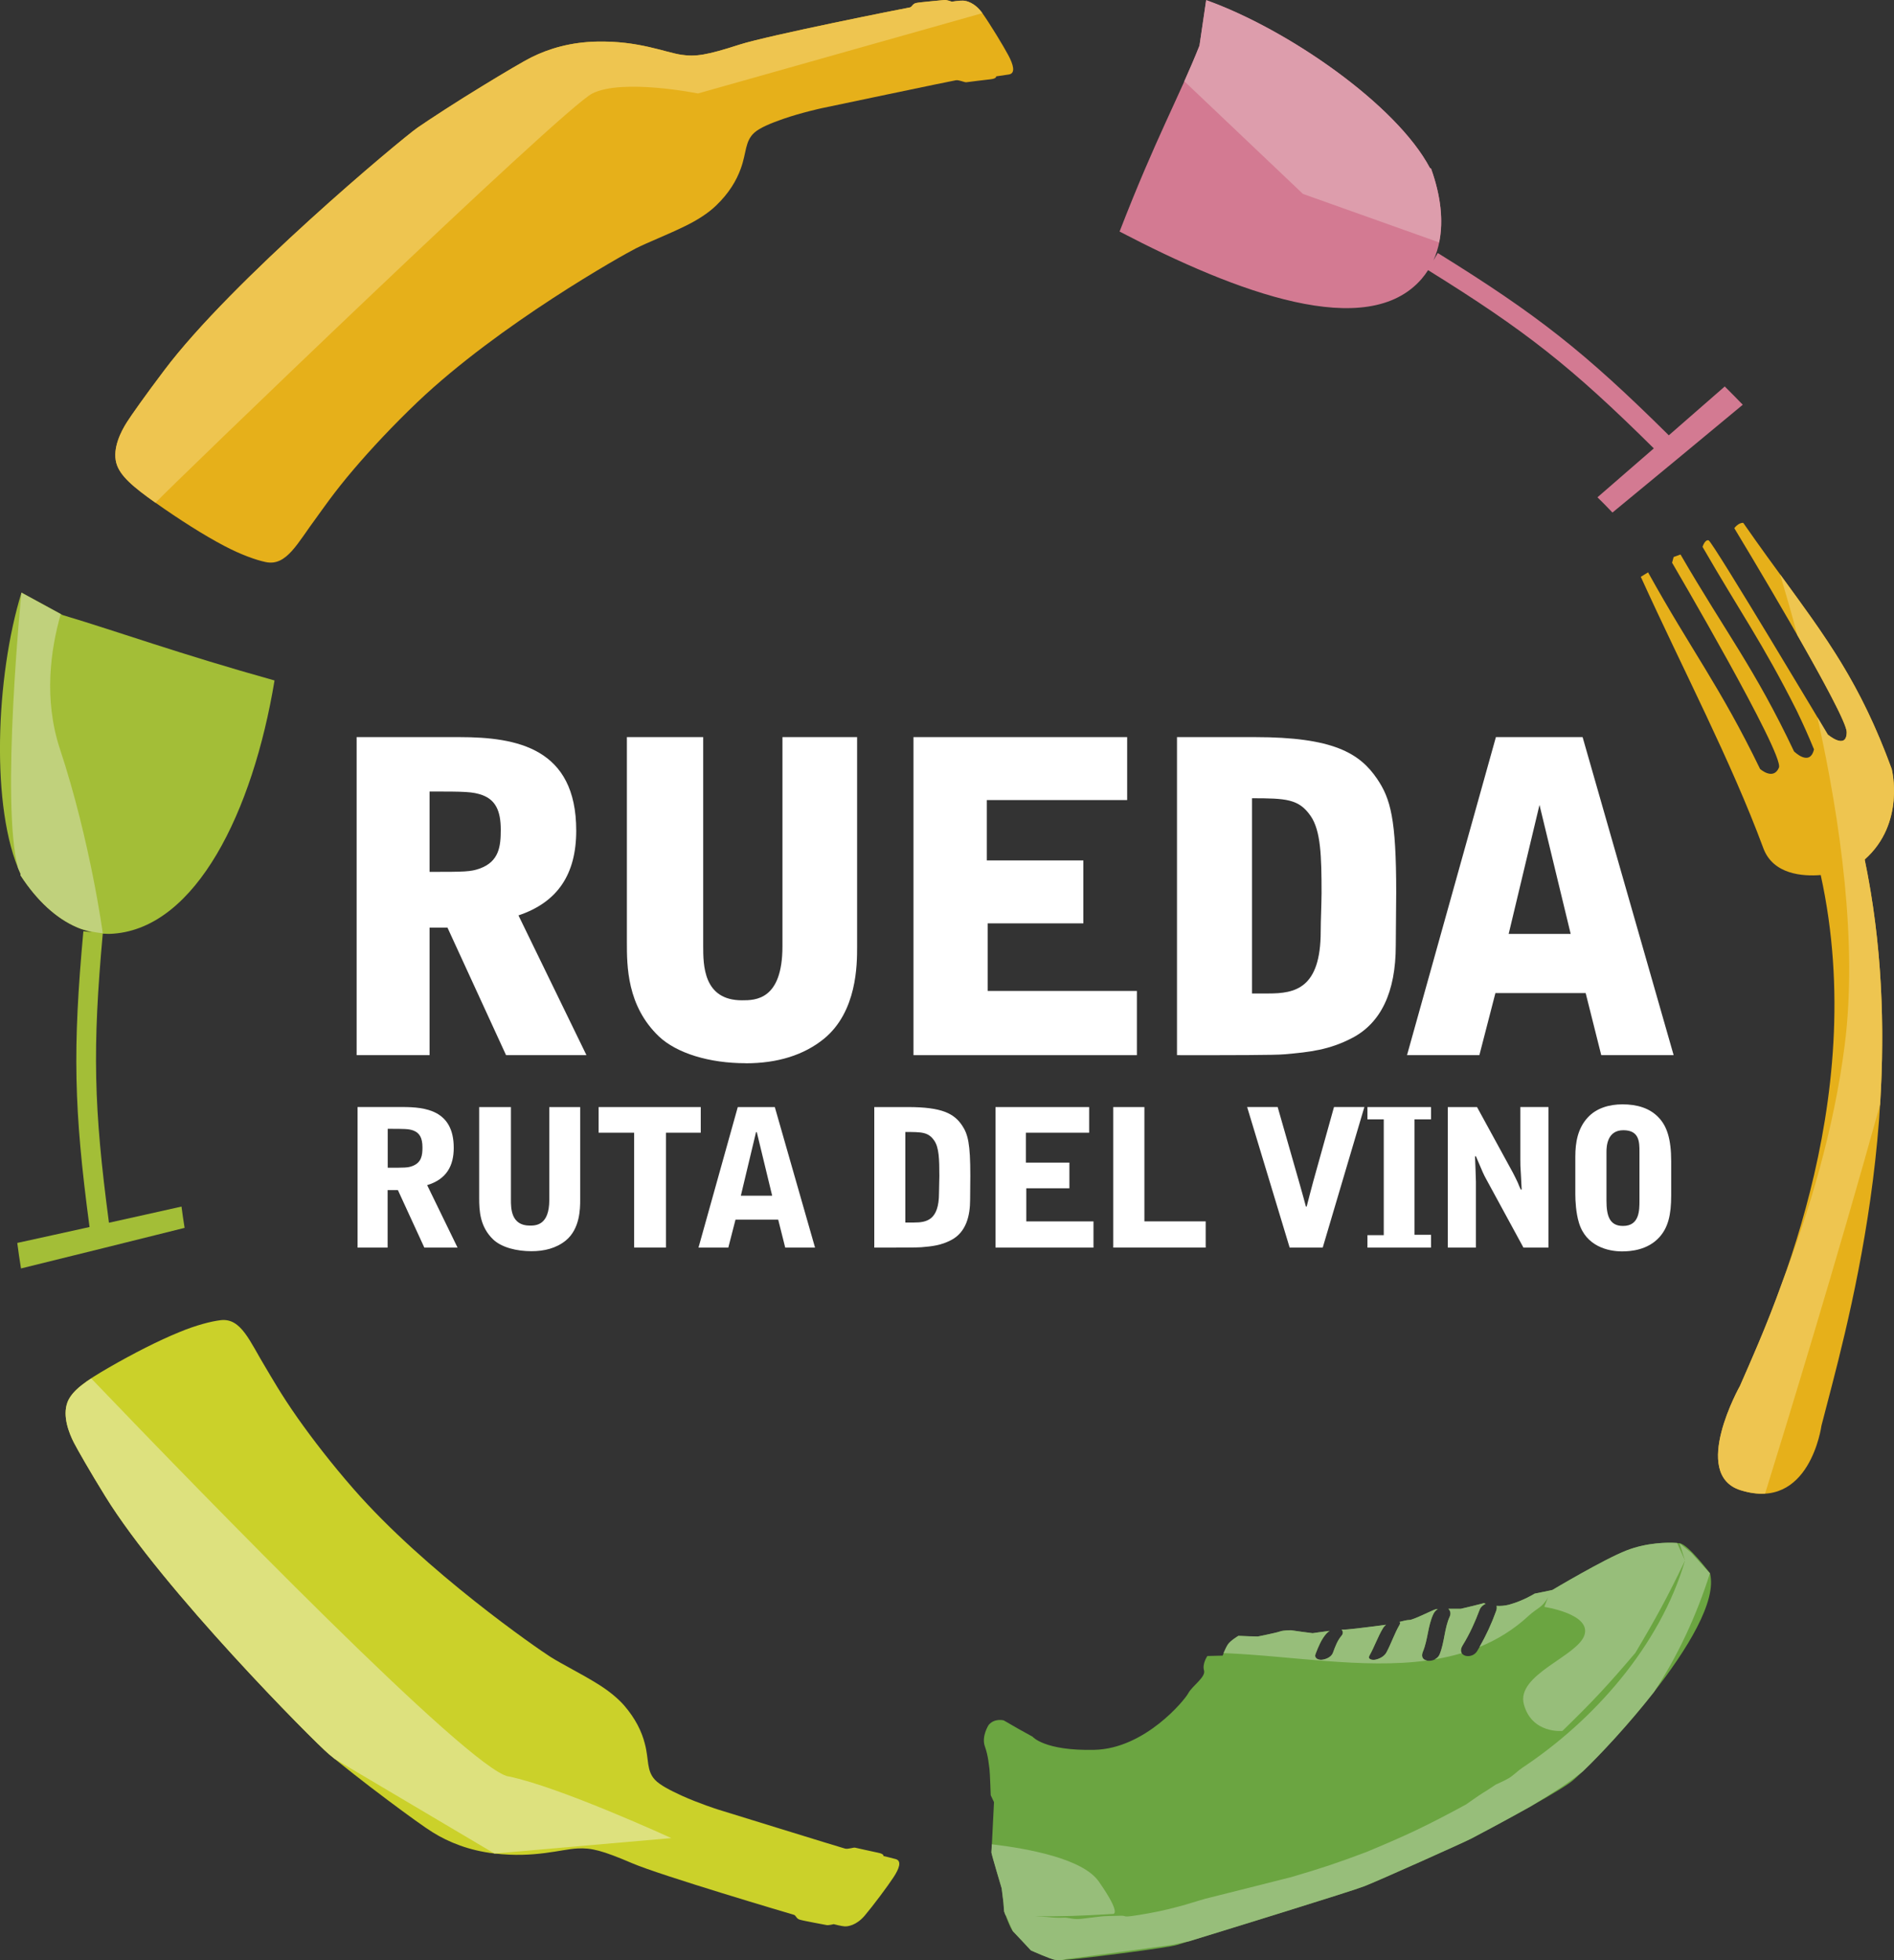 <svg width="58" height="60" viewBox="0 0 58 60" fill="none" xmlns="http://www.w3.org/2000/svg">
<rect x="0" y="0" width="58" height="60" fill="#333333" stroke="none"/>
<g clip-path="url(#clip0_2710_2228)">
<path d="M52.364 48.157C52.364 48.157 51.694 47.269 51.435 47.239C51.179 47.208 50.489 47.198 49.811 47.46C49.131 47.722 47.538 48.671 47.538 48.671C47.321 48.718 47.212 48.74 46.995 48.783C46.995 48.783 46.653 48.999 46.224 49.117C46.079 49.157 45.943 49.164 45.828 49.157C45.842 49.197 45.839 49.25 45.815 49.317C45.66 49.745 45.469 50.155 45.233 50.542C45.071 50.808 44.579 50.708 44.793 50.362C45.005 50.02 45.172 49.65 45.313 49.273C45.344 49.191 45.416 49.13 45.495 49.093C45.462 49.082 45.442 49.073 45.442 49.073C45.157 49.147 45.015 49.181 44.731 49.248C44.731 49.248 44.545 49.247 44.356 49.248C44.415 49.304 44.439 49.393 44.397 49.484C44.232 49.844 44.239 50.271 44.086 50.643C43.978 50.914 43.425 50.916 43.574 50.559C43.728 50.189 43.724 49.769 43.894 49.408C43.924 49.345 43.972 49.291 44.03 49.254C44.003 49.254 43.982 49.257 43.972 49.26C43.886 49.277 43.285 49.588 43.162 49.588C43.094 49.588 42.973 49.617 42.86 49.647C42.878 49.667 42.884 49.695 42.86 49.736C42.703 50.005 42.606 50.305 42.458 50.583C42.39 50.707 42.239 50.782 42.111 50.806C42.037 50.819 41.871 50.803 41.939 50.678C42.091 50.406 42.191 50.106 42.352 49.84C42.376 49.799 42.408 49.766 42.444 49.736C42.225 49.768 41.902 49.806 41.902 49.806C41.902 49.806 41.237 49.893 41.113 49.884C41.106 49.884 41.095 49.884 41.082 49.884C41.13 49.928 41.141 50.002 41.085 50.069C40.955 50.22 40.889 50.405 40.819 50.594C40.77 50.728 40.592 50.8 40.468 50.808C40.365 50.813 40.237 50.759 40.288 50.627C40.374 50.405 40.464 50.182 40.618 50.007C40.647 49.974 40.681 49.947 40.717 49.923C40.467 49.954 40.197 49.994 40.197 49.994C39.933 49.961 39.801 49.943 39.538 49.904C39.538 49.904 39.303 49.901 39.198 49.941C39.095 49.981 38.517 50.096 38.517 50.096C38.281 50.091 38.162 50.085 37.925 50.075C37.925 50.075 37.68 50.22 37.601 50.341C37.522 50.462 37.441 50.678 37.441 50.678C37.255 50.684 37.162 50.687 36.974 50.69C36.974 50.69 36.809 50.927 36.871 51.131C36.932 51.334 36.504 51.61 36.389 51.829C36.273 52.048 35.055 53.526 33.517 53.562C31.979 53.599 31.618 53.158 31.618 53.158C31.263 52.965 31.087 52.865 30.738 52.661C30.738 52.661 30.453 52.583 30.273 52.804C30.273 52.804 30.05 53.151 30.159 53.454C30.267 53.754 30.285 54.062 30.301 54.155C30.315 54.246 30.339 54.952 30.339 54.952C30.379 55.036 30.4 55.079 30.439 55.163L30.362 56.705C30.384 56.827 30.676 57.802 30.676 57.802C30.698 57.974 30.707 58.061 30.73 58.233C30.738 58.343 30.743 58.398 30.751 58.508C30.751 58.508 30.93 59.025 31.019 59.114C31.107 59.202 31.571 59.701 31.571 59.701C31.571 59.701 32.168 59.97 32.312 59.99C32.457 60.008 32.632 59.996 33.08 59.947C33.527 59.9 35.748 59.623 36.039 59.535C36.329 59.447 41.319 57.916 41.781 57.735C42.243 57.554 44.828 56.396 45.061 56.274C45.291 56.153 47.47 55.006 48.08 54.566C48.689 54.128 52.804 49.857 52.365 48.156L52.364 48.157Z" fill="#6BA541"/>
<path d="M3.337 37.428C2.866 33.886 2.829 32.093 3.147 28.579C3.257 28.587 3.368 28.589 3.48 28.579C5.997 28.387 7.739 24.87 8.407 20.829C5.46 20.005 3.643 19.342 1.919 18.827C1.544 18.622 1.143 18.405 0.658 18.14C-0.135 20.704 -0.291 24.767 0.629 26.746C0.629 26.76 0.627 26.775 0.625 26.789C0.656 26.836 0.687 26.881 0.718 26.927C0.718 26.93 0.721 26.931 0.721 26.934C0.721 26.934 0.721 26.934 0.721 26.933C1.338 27.826 2.057 28.367 2.81 28.532C2.733 28.523 2.653 28.516 2.553 28.505C2.224 32.104 2.258 33.935 2.742 37.559C1.856 37.753 1.413 37.854 0.529 38.046C0.569 38.359 0.594 38.514 0.643 38.827C2.647 38.334 3.651 38.084 5.653 37.585C5.613 37.324 5.591 37.193 5.558 36.933C4.668 37.131 4.228 37.232 3.336 37.428H3.337Z" fill="#A3BE37"/>
<path d="M52.817 11.83C52.133 12.429 51.791 12.728 51.104 13.325C48.516 10.763 47.084 9.638 44.029 7.745C43.976 7.834 43.935 7.903 43.896 7.97C44.233 7.228 44.22 6.263 43.825 5.162C43.813 5.153 43.801 5.146 43.787 5.139C42.767 3.21 39.449 0.901 36.938 0.004C36.86 0.539 36.794 0.982 36.733 1.397C36.088 3.011 35.404 4.201 34.285 7.088C37.893 8.972 41.872 10.454 43.533 8.538C43.606 8.453 43.673 8.363 43.732 8.269C46.714 10.119 48.115 11.22 50.645 13.725C49.955 14.326 49.614 14.62 48.919 15.222C49.107 15.405 49.197 15.501 49.378 15.689C50.977 14.371 51.777 13.711 53.369 12.389C53.149 12.163 53.04 12.051 52.816 11.829L52.817 11.83Z" fill="#D37A92"/>
<path d="M29.147 0.051C29.147 0.051 29.385 0.013 29.49 0.019C29.588 0.021 29.852 0.077 30.082 0.401C30.311 0.724 30.734 1.417 30.881 1.696C31.029 1.976 31.108 2.242 30.899 2.279C30.809 2.293 30.504 2.338 30.504 2.338C30.504 2.338 30.525 2.407 30.331 2.427C30.137 2.446 29.638 2.513 29.59 2.518C29.536 2.524 29.374 2.443 29.275 2.456C29.178 2.468 25.163 3.312 25.163 3.312C25.163 3.312 24.549 3.444 23.985 3.639C23.619 3.767 23.274 3.907 23.103 4.059C22.808 4.322 22.863 4.674 22.685 5.16C22.554 5.526 22.324 5.913 21.93 6.291C21.688 6.526 21.345 6.744 20.975 6.923C20.443 7.185 19.862 7.407 19.468 7.605C19.07 7.805 15.295 9.921 12.786 12.305C12.026 13.03 11.357 13.749 10.84 14.355C10.233 15.064 9.857 15.617 9.71 15.817C9.105 16.626 8.779 17.339 8.138 17.205C7.843 17.144 7.375 16.978 6.862 16.707C6.247 16.384 5.488 15.902 4.761 15.387C4.084 14.908 3.667 14.562 3.562 14.171C3.442 13.722 3.701 13.21 3.885 12.924C4.015 12.718 4.455 12.093 5.024 11.342C7.089 8.589 12.284 4.255 12.79 3.904C13.146 3.658 13.994 3.104 14.79 2.621C15.436 2.227 16.042 1.868 16.279 1.751C16.812 1.487 17.474 1.289 18.277 1.272C19.57 1.245 20.357 1.601 20.875 1.677C21.304 1.74 21.657 1.685 22.633 1.369C23.528 1.08 27.77 0.24 27.857 0.228C27.935 0.215 27.939 0.115 28.053 0.091C28.169 0.065 28.859 0.007 28.92 -0.001C28.982 -0.011 29.147 0.05 29.147 0.05V0.051Z" fill="#E6B01A"/>
<path d="M25.537 58.9C25.537 58.9 25.766 58.96 25.867 58.966C25.965 58.971 26.221 58.936 26.474 58.644C26.724 58.351 27.194 57.722 27.36 57.466C27.53 57.21 27.627 56.961 27.428 56.906C27.346 56.881 27.054 56.813 27.054 56.813C27.054 56.813 27.078 56.748 26.892 56.712C26.707 56.675 26.231 56.566 26.188 56.557C26.135 56.544 25.973 56.61 25.877 56.585C25.787 56.564 21.978 55.386 21.978 55.386C21.978 55.386 21.398 55.201 20.87 54.962C20.528 54.804 20.206 54.641 20.056 54.478C19.792 54.194 19.877 53.858 19.746 53.371C19.653 53.006 19.464 52.613 19.119 52.21C18.905 51.964 18.593 51.718 18.254 51.515C17.763 51.213 17.221 50.946 16.857 50.717C16.489 50.486 13.03 48.102 10.819 45.568C10.147 44.799 9.565 44.042 9.117 43.408C8.595 42.667 8.282 42.103 8.156 41.897C7.645 41.059 7.39 40.339 6.761 40.41C6.471 40.444 6.004 40.562 5.485 40.779C4.861 41.033 4.081 41.429 3.33 41.863C2.633 42.266 2.201 42.56 2.064 42.927C1.909 43.35 2.115 43.869 2.265 44.161C2.374 44.371 2.743 45.021 3.223 45.797C4.976 48.644 9.611 53.306 10.07 53.691C10.392 53.96 11.161 54.572 11.886 55.111C12.476 55.553 13.029 55.952 13.249 56.086C13.742 56.393 14.365 56.644 15.139 56.735C16.383 56.879 17.182 56.605 17.686 56.581C18.106 56.558 18.442 56.641 19.359 57.033C20.196 57.396 24.223 58.587 24.305 58.61C24.379 58.628 24.379 58.724 24.483 58.758C24.597 58.796 25.253 58.913 25.313 58.926C25.372 58.939 25.537 58.897 25.537 58.897V58.9Z" fill="#CBD12A"/>
<path d="M57.931 23.542C56.716 20.224 55.408 18.92 53.384 16.005C53.229 15.997 53.11 16.168 53.11 16.168C53.11 16.168 56.555 21.852 56.552 22.413C56.547 22.973 55.972 22.485 55.972 22.485C55.972 22.485 52.439 16.567 52.322 16.539C52.205 16.511 52.137 16.74 52.137 16.74C53.292 18.74 53.974 19.675 55.02 21.752C55.243 22.219 55.351 22.458 55.55 22.938C55.42 23.481 54.938 22.999 54.938 22.999C53.736 20.463 52.849 19.362 51.462 16.973C51.378 17.003 51.337 17.02 51.252 17.05C51.234 17.12 51.224 17.155 51.204 17.224C51.204 17.224 54.649 23.098 54.476 23.498C54.303 23.899 53.899 23.538 53.899 23.538C52.674 21.013 51.792 19.906 50.469 17.52C50.379 17.575 50.335 17.602 50.246 17.656C51.543 20.508 53.006 23.283 53.999 25.964C54.299 26.77 55.207 26.829 55.756 26.785C57.299 33.804 54.164 40.392 53.285 42.421C53.285 42.421 51.76 45.128 53.3 45.615C55.425 46.286 55.779 43.637 55.779 43.637C56.477 40.901 58.634 33.658 57.102 26.311C58.357 25.2 57.931 23.544 57.931 23.544V23.542Z" fill="#E6B01A"/>
<path d="M11.873 38.188H10.949V33.886H12.326C13.018 33.886 13.895 33.98 13.895 35.135C13.895 35.68 13.679 36.095 13.081 36.277L14.011 38.188H12.994L12.185 36.429H11.87V38.188H11.873ZM11.873 35.744C12.402 35.744 12.483 35.744 12.617 35.697C12.913 35.591 12.937 35.357 12.937 35.122C12.937 34.823 12.844 34.677 12.658 34.605C12.512 34.553 12.397 34.553 11.873 34.553V35.742V35.744Z" fill="white"/>
<path d="M14.676 33.887H15.646V36.724C15.646 36.981 15.646 37.515 16.222 37.515C16.403 37.515 16.821 37.515 16.821 36.73V33.887H17.767V36.735C17.767 36.993 17.762 37.615 17.326 37.972C17.029 38.212 16.664 38.299 16.273 38.299C15.826 38.299 15.367 38.188 15.105 37.942C14.693 37.549 14.674 37.057 14.674 36.67V33.886L14.676 33.887Z" fill="white"/>
<path d="M21.459 33.887V34.672H20.395V38.188H19.419V34.672H18.332V33.887H21.459Z" fill="white"/>
<path d="M23.727 33.887L24.959 38.189H24.046L23.831 37.334H22.523L22.303 38.189H21.39L22.593 33.887H23.728H23.727ZM23.175 34.654H23.152L22.687 36.6H23.646L23.175 34.654Z" fill="white"/>
<path d="M26.773 33.887H27.808C28.848 33.887 29.215 34.086 29.459 34.445C29.645 34.719 29.714 35.018 29.714 35.986L29.708 36.718C29.708 37.205 29.593 37.72 29.121 37.962C28.814 38.12 28.551 38.15 28.21 38.178C28.087 38.189 27.477 38.189 26.773 38.189V33.887ZM27.726 37.421H27.994C28.372 37.421 28.755 37.35 28.755 36.523C28.755 36.377 28.766 36.142 28.766 35.997C28.766 35.48 28.755 35.123 28.609 34.913C28.428 34.65 28.225 34.65 27.724 34.65V37.422L27.726 37.421Z" fill="white"/>
<path d="M30.487 33.887H33.353V34.672H31.417V35.587H32.748V36.373H31.428V37.387H33.486V38.189H30.486V33.887H30.487Z" fill="white"/>
<path d="M34.091 33.887H35.045V37.386H36.922V38.188H34.091V33.886V33.887Z" fill="white"/>
<path d="M39.493 38.188L38.191 33.886H39.126L39.788 36.2C39.887 36.552 39.957 36.798 39.991 36.933H40.014C40.079 36.676 40.148 36.418 40.217 36.159L40.851 33.886H41.781L40.506 38.188H39.49H39.493Z" fill="white"/>
<path d="M41.875 38.188V37.808H42.375V34.263H41.875V33.887H43.822V34.263H43.317V37.797H43.822V38.189H41.875V38.188Z" fill="white"/>
<path d="M44.335 33.887H45.231L46.33 35.897C46.377 35.986 46.434 36.102 46.475 36.19C46.492 36.226 46.552 36.384 46.569 36.412H46.598L46.576 35.978C46.557 35.685 46.557 35.65 46.557 35.486V33.886H47.418V38.188H46.652L45.517 36.102C45.424 35.933 45.419 35.914 45.197 35.394H45.169C45.174 35.516 45.197 36.061 45.197 36.173V38.189H44.336V33.887H44.335Z" fill="white"/>
<path d="M48.241 35.405C48.241 34.965 48.317 34.543 48.613 34.216C48.881 33.917 49.282 33.804 49.683 33.804C50.119 33.804 50.52 33.91 50.805 34.22C51.043 34.477 51.177 34.859 51.177 35.55V36.593C51.177 37.198 51.078 37.583 50.81 37.876C50.456 38.263 49.944 38.305 49.67 38.305C49.252 38.305 48.567 38.152 48.351 37.425C48.258 37.121 48.241 36.745 48.241 36.557V35.404V35.405ZM49.195 36.752C49.195 37.203 49.282 37.526 49.7 37.526C50.205 37.526 50.205 37.051 50.205 36.752V35.258C50.205 34.96 50.205 34.596 49.711 34.596C49.217 34.596 49.195 35.088 49.195 35.258V36.752Z" fill="white"/>
<path d="M17.959 32.298H15.497L13.703 28.394H13.155V32.298H10.921V22.563H14.07C15.838 22.563 17.646 22.903 17.646 25.426C17.646 26.772 17.067 27.621 15.877 28.02L17.959 32.298ZM13.155 24.228V26.688C14.235 26.688 14.412 26.685 14.685 26.588C15.285 26.375 15.335 25.904 15.335 25.399C15.335 24.805 15.167 24.488 14.774 24.339C14.475 24.231 14.238 24.228 13.155 24.228Z" fill="white"/>
<path d="M22.836 32.545C21.717 32.545 20.725 32.239 20.18 31.727C19.197 30.791 19.197 29.567 19.197 28.836V22.563H21.534V28.953C21.534 29.535 21.534 30.619 22.722 30.619C23.124 30.619 23.961 30.619 23.961 28.966V22.563H26.247V28.98C26.247 29.522 26.247 30.965 25.232 31.797C24.618 32.295 23.813 32.547 22.839 32.547L22.836 32.545Z" fill="white"/>
<path d="M34.815 32.298H27.973V22.563H34.517V24.49H30.219V26.338H33.175V28.264H30.245V30.333H34.815V32.298Z" fill="white"/>
<path d="M36.133 32.298H36.043V22.563H38.432C40.821 22.563 41.634 23.051 42.171 23.84C42.584 24.45 42.756 25.067 42.756 27.314L42.743 28.942C42.743 30.367 42.287 31.323 41.39 31.781C40.705 32.133 40.13 32.204 39.329 32.272C39.056 32.299 37.701 32.299 36.133 32.299V32.298ZM38.34 30.41H38.844C39.654 30.41 40.444 30.263 40.444 28.509C40.444 28.345 40.45 28.133 40.457 27.92C40.462 27.709 40.47 27.499 40.47 27.337C40.47 26.206 40.447 25.43 40.138 24.98C39.775 24.45 39.375 24.436 38.34 24.434V30.408V30.41Z" fill="white"/>
<path d="M51.252 32.298H49.035L48.558 30.398H45.794L45.303 32.298H43.087L45.809 22.563H48.464L51.252 32.298ZM46.2 28.587H48.099L47.144 24.638L46.2 28.587Z" fill="white"/>
<path d="M18.14 2.861C19.064 2.396 21.374 2.861 21.374 2.861L30.082 0.403C29.851 0.078 29.588 0.023 29.49 0.02C29.385 0.014 29.147 0.053 29.147 0.053C29.147 0.053 28.982 -0.009 28.92 0.001C28.859 0.01 28.169 0.068 28.053 0.094C27.939 0.118 27.933 0.218 27.857 0.23C27.77 0.243 23.528 1.083 22.633 1.371C21.657 1.687 21.305 1.743 20.875 1.68C20.358 1.605 19.57 1.248 18.277 1.275C17.474 1.292 16.812 1.488 16.279 1.754C16.04 1.871 15.436 2.229 14.79 2.624C13.994 3.107 13.146 3.661 12.79 3.907C12.285 4.258 7.089 8.592 5.024 11.345C4.456 12.096 4.015 12.721 3.885 12.927C3.703 13.213 3.442 13.725 3.562 14.173C3.668 14.565 4.084 14.91 4.761 15.39C5.237 14.88 17.216 3.328 18.139 2.861H18.14Z" fill="#EEC550"/>
<path d="M57.931 23.542C56.957 20.884 55.924 19.519 54.512 17.581C54.682 18.148 54.862 18.772 55.039 19.439C55.825 20.813 56.554 22.154 56.552 22.411C56.547 22.972 55.972 22.484 55.972 22.484C55.972 22.484 55.852 22.283 55.656 21.957C56.372 25.184 56.887 28.9 56.489 32.002C56.163 34.551 55.415 37.055 54.585 39.228C54.071 40.665 53.563 41.775 53.284 42.419C53.284 42.419 51.759 45.127 53.298 45.613C53.58 45.701 53.83 45.731 54.053 45.717C54.642 43.825 56.242 38.613 57.574 33.806C57.722 31.445 57.639 28.885 57.102 26.309C58.357 25.198 57.931 23.542 57.931 23.542Z" fill="#EEC550"/>
<path d="M0.557 26.583C0.581 26.64 0.604 26.695 0.629 26.748C0.629 26.762 0.627 26.776 0.625 26.79C0.656 26.837 0.687 26.883 0.718 26.928C0.718 26.931 0.721 26.933 0.721 26.935C0.721 26.935 0.721 26.935 0.721 26.934C1.242 27.689 1.837 28.189 2.464 28.426C2.856 28.549 3.147 28.566 3.147 28.566C3.147 28.566 2.77 25.752 1.834 22.922C1.332 21.399 1.551 19.88 1.86 18.797C1.5 18.602 1.118 18.393 0.656 18.141C0.656 18.141 0.014 24.612 0.556 26.583H0.557Z" fill="#C0D17C"/>
<path d="M15.565 54.377C14.345 54.131 6.263 45.812 2.793 42.193C2.409 42.445 2.16 42.67 2.064 42.93C1.909 43.352 2.115 43.872 2.265 44.163C2.374 44.374 2.743 45.024 3.223 45.8C4.976 48.647 9.611 53.309 10.07 53.694C10.119 53.734 10.178 53.784 10.245 53.838L15.14 56.736L20.559 56.264C20.559 56.264 17.127 54.69 15.566 54.374L15.565 54.377Z" fill="#DDE17E"/>
<path d="M43.786 5.139C42.766 3.21 39.448 0.901 36.936 0.004C36.858 0.539 36.792 0.982 36.731 1.397C36.581 1.774 36.428 2.128 36.267 2.488L39.901 5.936L44.069 7.42C44.203 6.772 44.127 6.008 43.824 5.163C43.811 5.155 43.8 5.147 43.786 5.14V5.139Z" fill="#DD9DAC"/>
<path d="M32.508 59.999C32.574 59.983 32.649 59.962 32.761 59.952C33.037 59.925 35.896 59.533 35.896 59.533C36.07 59.498 36.245 59.458 36.418 59.421C37.65 59.042 41.383 57.893 41.778 57.738C42.24 57.557 44.826 56.399 45.059 56.277C45.2 56.203 46.069 55.745 46.861 55.301C47.164 55.117 47.465 54.932 47.76 54.74C48.009 54.578 48.248 54.4 48.48 54.214C49.001 53.714 49.863 52.797 50.648 51.795C51.389 50.677 51.959 49.428 52.364 48.158C52.135 47.911 52.023 47.786 51.797 47.535C51.651 47.417 51.578 47.359 51.435 47.241C51.5 47.453 51.533 47.559 51.599 47.772C50.829 50.398 48.785 52.677 46.614 54.114C46.484 54.2 46.343 54.347 46.206 54.429C46.069 54.51 45.804 54.626 45.804 54.626C45.804 54.626 45.483 54.843 45.4 54.888C45.317 54.935 44.895 55.234 44.895 55.234C43.709 55.877 43.097 56.17 41.84 56.691C40.94 57.029 40.482 57.182 39.552 57.455C39.552 57.455 37.032 58.093 36.902 58.122C36.772 58.152 36.027 58.419 35.137 58.573C34.249 58.727 34.567 58.636 34.328 58.64C34.087 58.646 33.812 58.65 33.712 58.663C33.611 58.675 33.377 58.705 33.109 58.735C32.838 58.765 32.715 58.684 32.547 58.7C32.381 58.714 32.059 58.678 32.059 58.678C31.914 58.67 31.825 58.664 31.701 58.656C32.457 58.667 33.108 58.644 34.067 58.586C34.067 58.586 34.395 58.66 33.647 57.591C33.159 56.893 31.479 56.584 30.372 56.453L30.359 56.705C30.381 56.827 30.674 57.802 30.674 57.802C30.695 57.974 30.705 58.061 30.727 58.233C30.736 58.343 30.74 58.398 30.748 58.508C30.748 58.508 30.765 58.557 30.792 58.627C30.795 58.627 30.798 58.627 30.802 58.627L31.017 59.114C31.104 59.202 31.568 59.701 31.568 59.701C31.568 59.701 32.165 59.97 32.309 59.99C32.365 59.997 32.426 60 32.505 59.997L32.508 59.999Z" fill="#97BE7A"/>
<path d="M43.7 50.829C43.584 50.808 43.504 50.719 43.573 50.556C43.727 50.186 43.722 49.766 43.893 49.405C43.923 49.342 43.971 49.288 44.028 49.251C44.002 49.251 43.98 49.254 43.971 49.257C43.885 49.274 43.283 49.586 43.161 49.586C43.093 49.586 42.971 49.614 42.859 49.644C42.877 49.664 42.883 49.692 42.859 49.733C42.702 50.002 42.605 50.303 42.456 50.58C42.389 50.704 42.238 50.779 42.109 50.803C42.036 50.816 41.869 50.801 41.937 50.675C42.09 50.404 42.19 50.103 42.351 49.837C42.375 49.796 42.407 49.763 42.442 49.733C42.224 49.765 41.901 49.803 41.901 49.803C41.901 49.803 41.236 49.89 41.112 49.882C41.105 49.882 41.093 49.882 41.081 49.882C41.129 49.926 41.14 50 41.083 50.066C40.954 50.217 40.887 50.402 40.818 50.591C40.769 50.725 40.591 50.798 40.467 50.805C40.364 50.81 40.235 50.757 40.286 50.624C40.372 50.402 40.462 50.179 40.616 50.004C40.646 49.971 40.68 49.944 40.715 49.92C40.465 49.951 40.196 49.991 40.196 49.991C39.932 49.958 39.799 49.94 39.537 49.901C39.537 49.901 39.301 49.899 39.197 49.938C39.094 49.978 38.515 50.093 38.515 50.093C38.279 50.088 38.161 50.082 37.924 50.072C37.924 50.072 37.678 50.217 37.599 50.338C37.55 50.414 37.501 50.527 37.469 50.601C39.509 50.681 41.73 51.094 43.697 50.829H43.7Z" fill="#97BE7A"/>
<path d="M44.085 50.64C44.058 50.708 44 50.761 43.934 50.792C44.216 50.745 44.493 50.682 44.764 50.603C44.727 50.547 44.725 50.465 44.792 50.359C45.004 50.017 45.17 49.647 45.311 49.27C45.342 49.189 45.414 49.127 45.493 49.09C45.461 49.079 45.441 49.071 45.441 49.071C45.156 49.145 45.013 49.179 44.73 49.245C44.73 49.245 44.544 49.244 44.354 49.245C44.414 49.301 44.438 49.391 44.395 49.482C44.23 49.842 44.237 50.268 44.085 50.64Z" fill="#97BE7A"/>
<path d="M50.079 50.594C50.74 49.483 51.045 48.917 51.601 47.769C51.502 47.55 51.448 47.429 51.358 47.23C51.057 47.207 50.431 47.218 49.811 47.457C49.131 47.719 47.538 48.668 47.538 48.668C47.321 48.715 47.212 48.738 46.995 48.78C46.995 48.78 46.653 48.996 46.224 49.115C46.079 49.154 45.943 49.162 45.828 49.154C45.842 49.194 45.839 49.247 45.815 49.314C45.677 49.697 45.507 50.064 45.306 50.414C45.847 50.192 46.355 49.883 46.815 49.456C47.061 49.227 47.239 49.207 47.407 48.888L47.291 49.187C47.291 49.187 48.736 49.401 48.52 50.051C48.306 50.702 46.419 51.259 46.666 52.171C46.913 53.081 47.846 52.983 47.846 52.983C48.788 52.067 49.236 51.586 50.079 50.594Z" fill="#97BE7A"/>
</g>
<defs>
<clipPath id="clip0_2710_2228">
<rect width="58" height="60" fill="white"/>
</clipPath>
</defs>
</svg>
